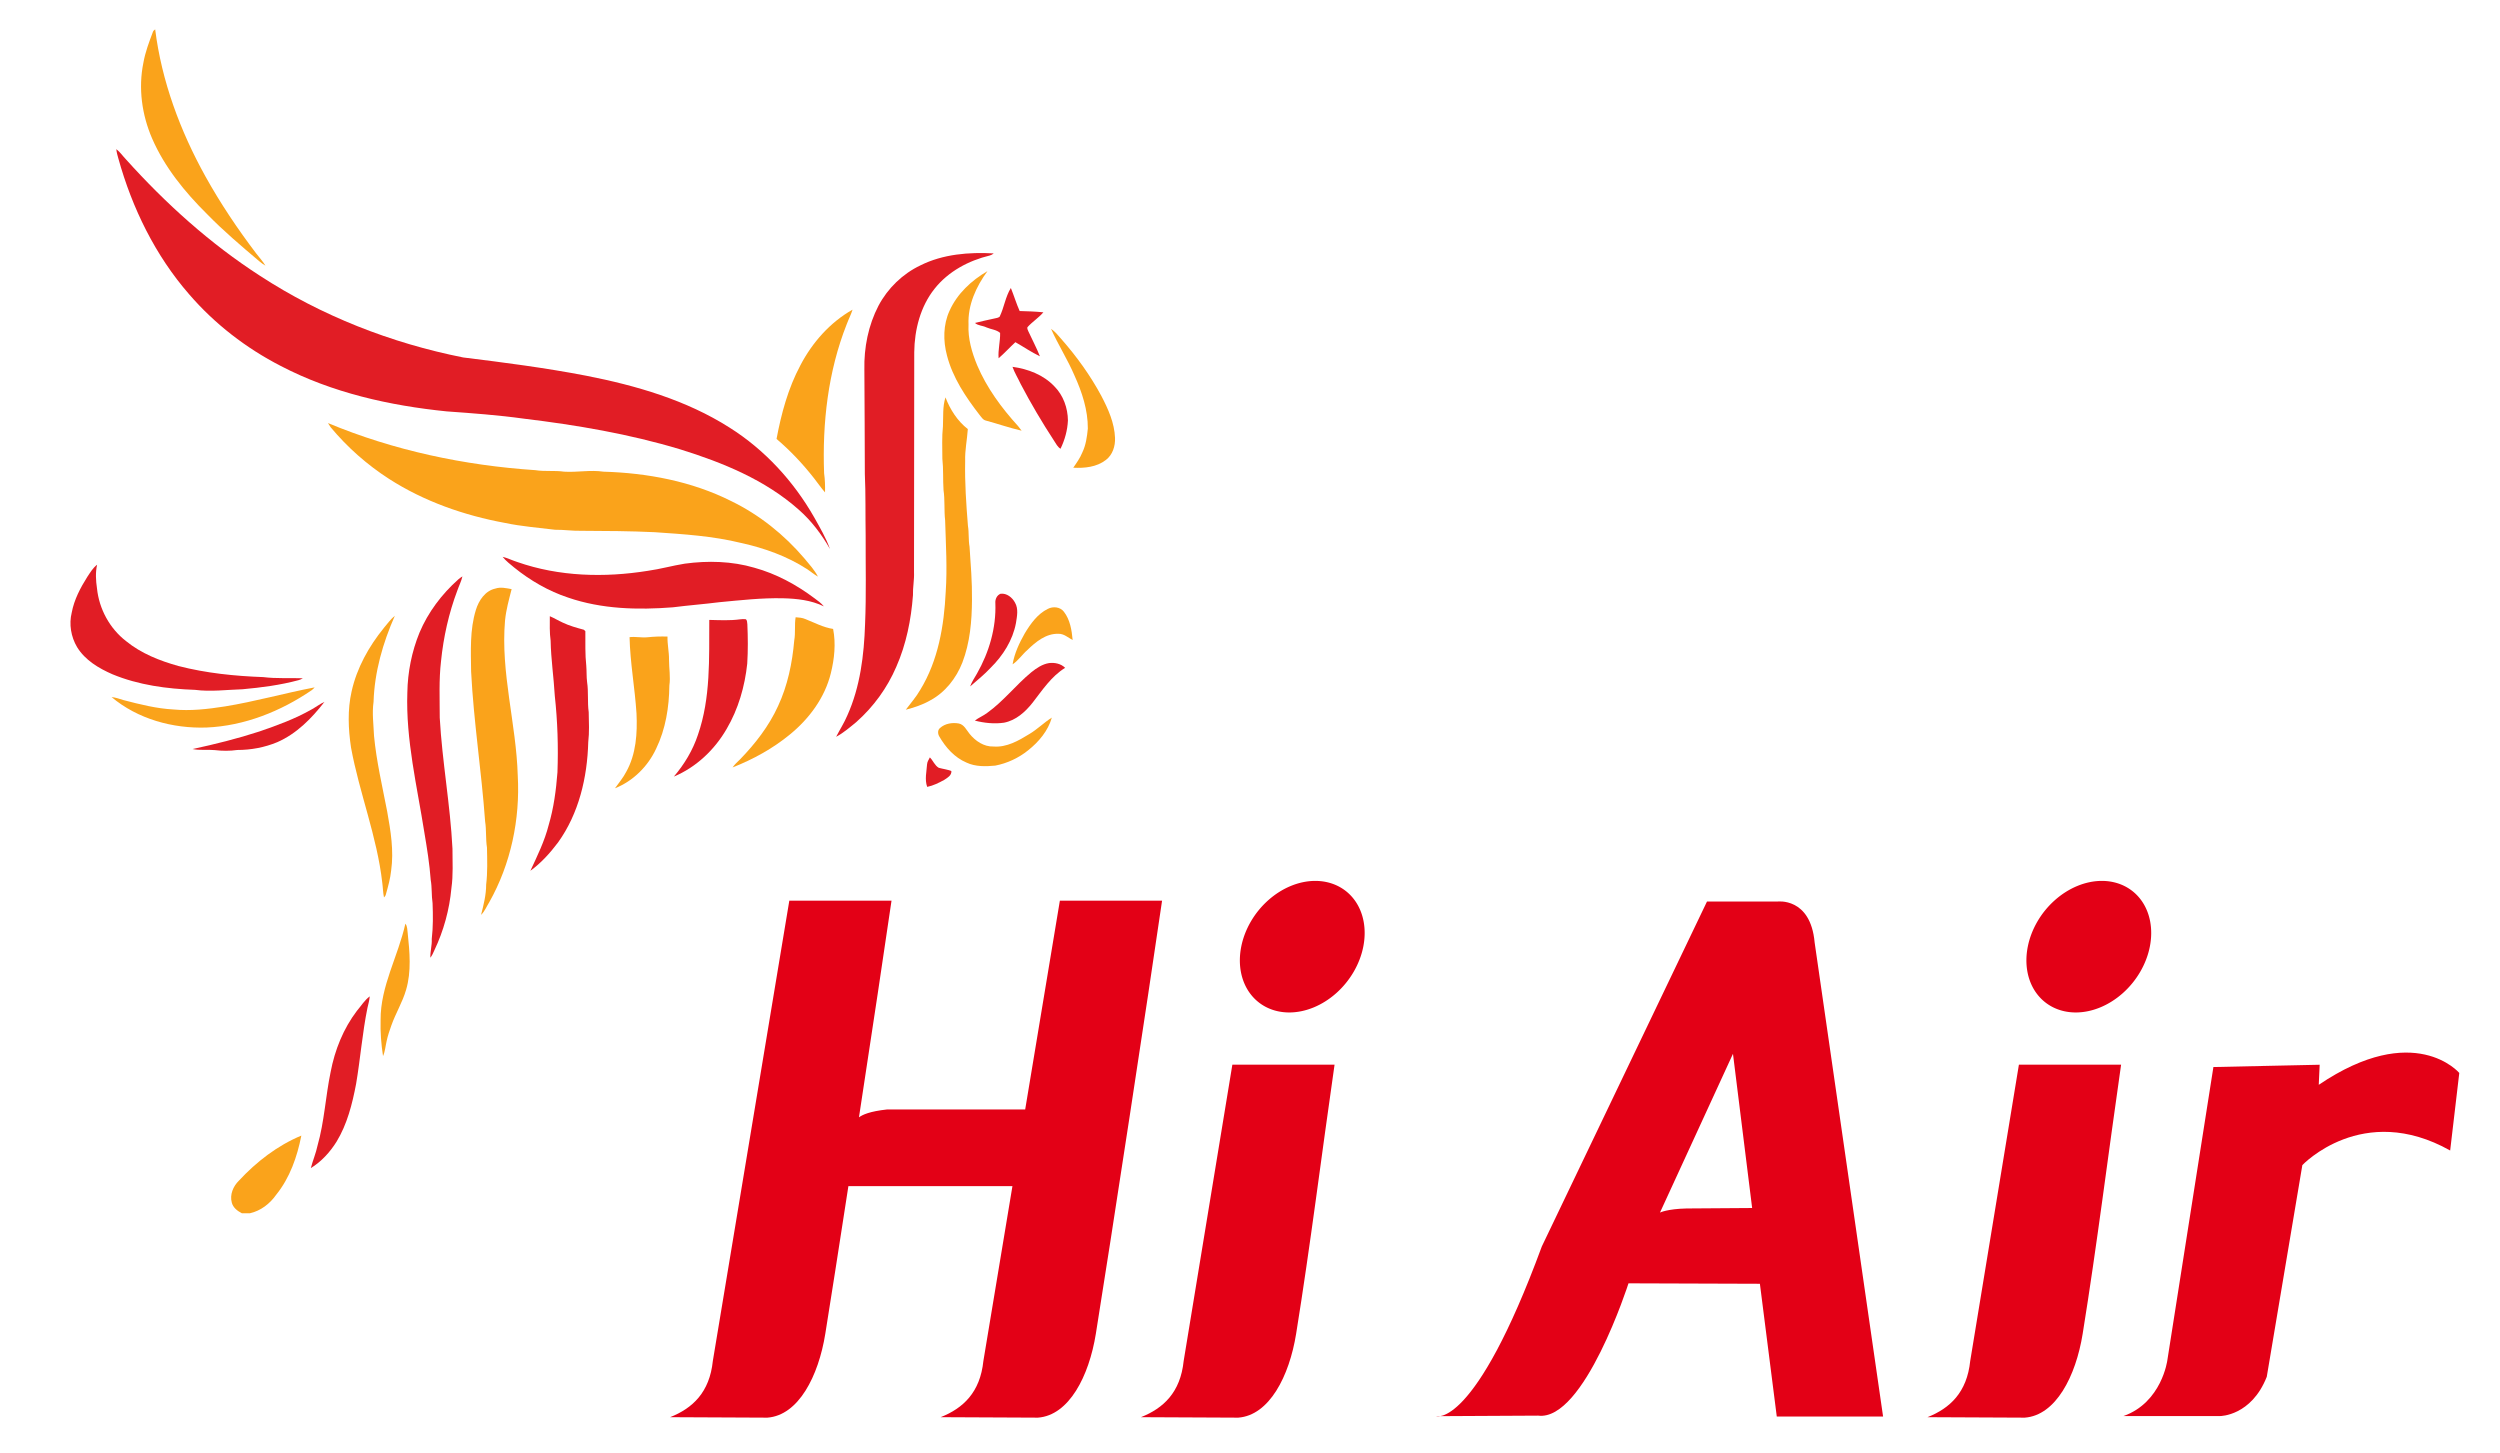 <?xml version="1.0" encoding="UTF-8" standalone="no"?> <svg xmlns="http://www.w3.org/2000/svg" xmlns:svg="http://www.w3.org/2000/svg" xmlns:rdf="http://www.w3.org/1999/02/22-rdf-syntax-ns#" xmlns:cc="http://creativecommons.org/ns#" xmlns:dc="http://purl.org/dc/elements/1.1/" viewBox="0 0 150.49 87.458" id="svg2" height="87.458" width="150.49" version="1.1"><defs id="defs84"></defs><path id="path8" style="fill:#faa31b;fill-rule:evenodd;stroke-width:0.956" d="m 9.202,1.928 c 0.021,-0.07 0.077,-0.118 0.139,-0.16 0.39,3.121 1.505,6.109 3.023,8.847 0.906,1.63 1.944,3.177 3.072,4.66 0.181,0.237 0.39,0.46 0.543,0.718 -0.132,-0.077 -0.251,-0.167 -0.369,-0.265 C 14.532,14.815 13.452,13.903 12.463,12.886 11.125,11.562 9.906,10.064 9.154,8.33 8.541,6.909 8.318,5.306 8.631,3.781 8.743,3.14 8.973,2.534 9.202,1.928 Z"></path><path id="path10" style="fill:#e11d25;fill-rule:evenodd;stroke-width:0.956" d="M 7.001,8.978 C 7.231,9.152 7.391,9.396 7.593,9.605 c 2.382,2.647 5.05,5.057 8.053,6.994 3.706,2.417 7.9,4.054 12.233,4.918 2.48,0.307 4.96,0.627 7.412,1.101 3.009,0.592 6.019,1.463 8.624,3.121 2.125,1.338 3.866,3.239 5.106,5.42 0.341,0.613 0.704,1.226 0.94,1.888 -0.502,-0.878 -1.115,-1.693 -1.867,-2.355 -2.027,-1.804 -4.591,-2.849 -7.147,-3.643 -3.065,-0.926 -6.235,-1.463 -9.404,-1.846 -1.547,-0.216 -3.1,-0.327 -4.653,-0.439 -3.441,-0.348 -6.896,-1.122 -9.983,-2.731 C 14.817,20.96 12.922,19.497 11.39,17.72 9.349,15.38 7.956,12.53 7.127,9.549 7.071,9.361 7.022,9.173 7.001,8.978 Z"></path><path id="path12" style="fill:#e11d25;fill-rule:evenodd;stroke-width:0.956" d="m 55.41,15.972 c 1.358,-0.676 2.919,-0.801 4.41,-0.718 -0.07,0.056 -0.153,0.104 -0.237,0.125 -1.275,0.307 -2.501,0.961 -3.323,1.999 -0.857,1.073 -1.212,2.473 -1.226,3.825 -0.007,4.41 -0.007,8.826 -0.014,13.236 0.021,0.467 -0.077,0.926 -0.063,1.393 -0.111,1.47 -0.404,2.947 -1.003,4.305 -0.543,1.268 -1.372,2.41 -2.403,3.323 -0.39,0.32 -0.773,0.655 -1.219,0.892 0.223,-0.432 0.488,-0.843 0.676,-1.289 0.773,-1.721 1.003,-3.622 1.066,-5.489 0.077,-1.783 0.028,-3.574 0.035,-5.364 -0.021,-1.233 0.007,-2.459 -0.049,-3.692 0,-2.09 -0.021,-4.18 -0.028,-6.27 -0.028,-1.324 0.237,-2.668 0.85,-3.845 0.557,-1.052 1.456,-1.923 2.529,-2.431 z"></path><path id="path14" style="fill:#faa31b;fill-rule:evenodd;stroke-width:0.956" d="m 57.158,18.709 c 0.46,-1.031 1.324,-1.832 2.285,-2.389 -0.683,0.926 -1.191,2.041 -1.142,3.211 -0.042,0.85 0.202,1.686 0.522,2.459 0.578,1.365 1.47,2.57 2.459,3.657 0.077,0.091 0.146,0.181 0.216,0.279 -0.724,-0.167 -1.421,-0.411 -2.139,-0.606 -0.188,-0.035 -0.286,-0.216 -0.397,-0.348 -0.836,-1.08 -1.616,-2.243 -1.958,-3.574 -0.237,-0.885 -0.23,-1.853 0.153,-2.689 z"></path><path id="path16" style="fill:#e11d25;fill-rule:evenodd;stroke-width:0.956" d="m 60.174,19.065 c 0.272,-0.557 0.348,-1.205 0.676,-1.728 0.188,0.46 0.327,0.933 0.529,1.386 0.481,0.014 0.954,0.028 1.428,0.077 -0.286,0.334 -0.669,0.571 -0.961,0.899 -0.021,0.084 0.021,0.167 0.056,0.244 0.23,0.502 0.495,0.996 0.697,1.505 -0.516,-0.244 -0.982,-0.571 -1.477,-0.85 -0.341,0.314 -0.655,0.662 -1.01,0.968 -0.042,-0.516 0.105,-1.017 0.091,-1.526 -0.216,-0.195 -0.564,-0.216 -0.829,-0.334 -0.223,-0.111 -0.502,-0.097 -0.683,-0.265 0.39,-0.105 0.787,-0.181 1.184,-0.272 0.098,-0.021 0.216,-0.035 0.3,-0.105 z"></path><path id="path18" style="fill:#faa31b;fill-rule:evenodd;stroke-width:0.956" d="m 48.179,21.991 c 0.718,-1.372 1.783,-2.584 3.142,-3.351 -0.097,0.307 -0.244,0.585 -0.355,0.885 -1.122,2.842 -1.47,5.928 -1.358,8.966 0.056,0.383 0.063,0.766 0.056,1.149 -0.237,-0.265 -0.432,-0.564 -0.655,-0.843 -0.676,-0.864 -1.428,-1.665 -2.264,-2.375 0.286,-1.526 0.697,-3.051 1.435,-4.431 z"></path><path id="path20" style="fill:#faa31b;fill-rule:evenodd;stroke-width:0.956" d="m 63.268,19.796 c 0.244,0.16 0.425,0.39 0.613,0.606 0.926,1.052 1.756,2.201 2.417,3.434 0.411,0.787 0.787,1.623 0.822,2.522 0.021,0.495 -0.146,1.024 -0.55,1.33 -0.557,0.432 -1.289,0.502 -1.964,0.467 0.202,-0.293 0.411,-0.585 0.543,-0.913 0.216,-0.446 0.286,-0.947 0.334,-1.442 0.007,-1.115 -0.348,-2.194 -0.808,-3.204 -0.411,-0.961 -0.982,-1.846 -1.407,-2.8 z"></path><path id="path22" style="fill:#e11d25;fill-rule:evenodd;stroke-width:0.956" d="m 60.948,22.081 c 0.926,0.125 1.867,0.481 2.522,1.177 0.536,0.536 0.808,1.303 0.815,2.055 -0.028,0.592 -0.188,1.17 -0.446,1.7 -0.181,-0.112 -0.272,-0.307 -0.383,-0.474 -0.724,-1.108 -1.4,-2.25 -2.013,-3.42 -0.16,-0.348 -0.369,-0.676 -0.495,-1.038 z"></path><path id="path24" style="fill:#faa31b;fill-rule:evenodd;stroke-width:0.956" d="m 56.761,25.662 c 0.028,-0.578 -0.028,-1.184 0.153,-1.742 0.279,0.731 0.718,1.421 1.345,1.909 -0.042,0.641 -0.181,1.275 -0.16,1.923 -0.028,1.303 0.063,2.605 0.167,3.901 0.07,0.418 0.021,0.843 0.097,1.261 0.07,1.066 0.16,2.132 0.146,3.198 -0.007,1.275 -0.118,2.571 -0.578,3.769 -0.369,0.947 -1.045,1.811 -1.958,2.292 -0.453,0.258 -0.947,0.418 -1.449,0.55 0.293,-0.397 0.627,-0.766 0.871,-1.198 1.08,-1.762 1.435,-3.859 1.533,-5.9 0.098,-1.428 0.007,-2.863 -0.035,-4.298 -0.07,-0.606 -0.007,-1.226 -0.097,-1.832 -0.042,-0.627 0,-1.261 -0.07,-1.881 0,-0.648 -0.035,-1.303 0.035,-1.951 z"></path><path id="path26" style="fill:#faa31b;fill-rule:evenodd;stroke-width:0.956" d="m 19.742,25.467 c 3.957,1.651 8.213,2.55 12.484,2.835 0.571,0.091 1.156,0.007 1.735,0.091 0.787,0.049 1.581,-0.118 2.368,0 2.64,0.077 5.308,0.578 7.684,1.769 1.693,0.822 3.198,2.027 4.417,3.462 0.286,0.348 0.599,0.683 0.808,1.087 -0.237,-0.132 -0.439,-0.313 -0.669,-0.46 -1.198,-0.773 -2.564,-1.261 -3.957,-1.567 -1.7,-0.418 -3.455,-0.529 -5.204,-0.648 -1.463,-0.07 -2.933,-0.077 -4.403,-0.084 -0.536,0.014 -1.059,-0.07 -1.595,-0.063 C 32.407,31.764 31.39,31.688 30.401,31.479 27.942,31.026 25.524,30.183 23.414,28.824 22.097,27.975 20.906,26.923 19.903,25.717 19.847,25.634 19.791,25.55 19.742,25.467 Z"></path><path id="path28" style="fill:#e11d25;fill-rule:evenodd;stroke-width:0.956" d="m 30.255,33.52 c 0.307,0.077 0.592,0.216 0.892,0.313 2.508,0.878 5.239,0.947 7.844,0.529 0.752,-0.104 1.484,-0.313 2.229,-0.432 1.393,-0.188 2.835,-0.153 4.187,0.244 1.317,0.362 2.536,1.024 3.622,1.839 0.202,0.146 0.404,0.293 0.564,0.488 -0.766,-0.376 -1.63,-0.467 -2.466,-0.488 -1.282,-0.028 -2.557,0.118 -3.824,0.237 -0.933,0.118 -1.867,0.188 -2.794,0.307 -2.111,0.167 -4.291,0.111 -6.311,-0.585 C 33.02,35.582 31.926,34.948 30.958,34.168 30.714,33.966 30.457,33.77 30.255,33.52 Z"></path><path id="path30" style="fill:#e11d25;fill-rule:evenodd;stroke-width:0.956" d="m 5.26,34.718 c 0.174,-0.258 0.334,-0.536 0.585,-0.724 -0.105,0.467 -0.077,0.954 -0.007,1.421 0.125,1.24 0.766,2.417 1.749,3.177 0.913,0.745 2.027,1.184 3.149,1.498 1.672,0.432 3.393,0.606 5.113,0.669 0.787,0.098 1.588,0.042 2.382,0.07 -0.077,0.049 -0.16,0.084 -0.251,0.112 -1.108,0.299 -2.243,0.446 -3.386,0.55 -0.947,0.028 -1.902,0.16 -2.856,0.035 C 10.053,41.468 8.339,41.238 6.772,40.59 5.943,40.228 5.121,39.741 4.64,38.953 4.271,38.333 4.145,37.567 4.319,36.87 4.466,36.09 4.842,35.38 5.26,34.718 Z"></path><path id="path32" style="fill:#e11d25;fill-rule:evenodd;stroke-width:0.956" d="m 27.579,34.885 c 0.077,-0.07 0.167,-0.132 0.258,-0.188 -0.07,0.299 -0.209,0.564 -0.307,0.85 -0.515,1.365 -0.836,2.807 -0.982,4.256 -0.132,1.129 -0.077,2.271 -0.077,3.406 0.146,2.633 0.634,5.239 0.766,7.879 0,0.787 0.049,1.581 -0.063,2.369 -0.118,1.296 -0.467,2.57 -1.024,3.741 -0.07,0.16 -0.139,0.32 -0.244,0.453 -0.014,-0.383 0.105,-0.745 0.084,-1.128 0.084,-0.718 0.077,-1.442 0.049,-2.16 -0.07,-0.46 -0.028,-0.933 -0.111,-1.393 -0.07,-0.961 -0.223,-1.909 -0.383,-2.856 -0.439,-2.794 -1.122,-5.58 -1.024,-8.429 0.021,-1.233 0.265,-2.459 0.731,-3.602 0.516,-1.226 1.337,-2.313 2.327,-3.198 z"></path><path id="path34" style="fill:#faa31b;fill-rule:evenodd;stroke-width:0.956" d="m 29.823,35.428 c 0.32,-0.105 0.655,-0.021 0.975,0.035 -0.16,0.627 -0.334,1.247 -0.397,1.888 -0.272,3.142 0.676,6.214 0.766,9.342 0.146,2.633 -0.418,5.315 -1.714,7.614 -0.16,0.251 -0.272,0.55 -0.495,0.766 0.153,-0.599 0.307,-1.205 0.307,-1.825 0.09,-0.738 0.063,-1.484 0.049,-2.229 -0.084,-0.522 -0.028,-1.052 -0.112,-1.574 -0.216,-3.016 -0.69,-6.005 -0.843,-9.021 -0.014,-1.24 -0.084,-2.508 0.286,-3.706 0.174,-0.571 0.557,-1.156 1.177,-1.289 z"></path><path id="path36" style="fill:#e11d25;fill-rule:evenodd;stroke-width:0.956" d="m 59.917,36.313 c -0.021,-0.23 0.084,-0.481 0.313,-0.571 0.369,-0.049 0.704,0.223 0.871,0.536 0.216,0.376 0.118,0.822 0.056,1.226 -0.195,1.038 -0.78,1.958 -1.519,2.689 -0.383,0.411 -0.822,0.766 -1.24,1.128 0.097,-0.272 0.265,-0.516 0.411,-0.773 0.731,-1.282 1.163,-2.752 1.108,-4.236 z"></path><path id="path38" style="fill:#faa31b;fill-rule:evenodd;stroke-width:0.956" d="m 63.072,36.654 c 0.314,-0.167 0.745,-0.125 0.968,0.167 0.376,0.481 0.474,1.115 0.529,1.707 -0.279,-0.146 -0.529,-0.39 -0.864,-0.376 -0.745,-0.021 -1.358,0.488 -1.86,0.975 -0.314,0.272 -0.543,0.634 -0.892,0.864 0.112,-0.662 0.404,-1.282 0.731,-1.86 0.348,-0.578 0.766,-1.17 1.386,-1.477 z"></path><path id="path40" style="fill:#faa31b;fill-rule:evenodd;stroke-width:0.956" d="m 23.107,37.797 c 0.216,-0.251 0.404,-0.522 0.662,-0.731 -0.724,1.637 -1.226,3.386 -1.282,5.183 -0.098,0.683 0,1.365 0.028,2.048 0.146,1.54 0.502,3.044 0.794,4.563 0.209,1.163 0.404,2.355 0.237,3.539 -0.049,0.481 -0.181,0.954 -0.313,1.421 -0.014,0.084 -0.063,0.146 -0.118,0.202 -0.063,-0.293 -0.063,-0.592 -0.104,-0.885 -0.314,-2.78 -1.379,-5.399 -1.881,-8.137 -0.167,-1.122 -0.216,-2.271 0.035,-3.379 0.314,-1.414 1.038,-2.71 1.944,-3.824 z"></path><path id="path42" style="fill:#e11d25;fill-rule:evenodd;stroke-width:0.956" d="m 33.097,37.093 c 0.265,0.112 0.509,0.265 0.773,0.383 0.404,0.195 0.843,0.314 1.275,0.432 0.021,0.021 0.063,0.063 0.091,0.084 0.007,0.697 -0.021,1.393 0.056,2.09 0.028,0.327 0.007,0.655 0.049,0.975 0.091,0.599 0.014,1.212 0.097,1.811 0.014,0.606 0.042,1.212 -0.028,1.811 -0.056,2.118 -0.564,4.291 -1.818,6.033 -0.481,0.641 -1.024,1.24 -1.665,1.707 0.418,-0.899 0.857,-1.79 1.101,-2.752 0.306,-1.031 0.446,-2.104 0.529,-3.177 0.056,-1.533 0.007,-3.072 -0.16,-4.598 -0.063,-1.108 -0.23,-2.208 -0.251,-3.323 -0.07,-0.488 -0.049,-0.982 -0.049,-1.477 z"></path><path id="path44" style="fill:#faa31b;fill-rule:evenodd;stroke-width:0.956" d="m 47.893,37.156 c 0.202,0.014 0.404,0.028 0.592,0.111 0.543,0.216 1.073,0.502 1.665,0.592 0.174,0.885 0.077,1.804 -0.139,2.675 -0.362,1.463 -1.296,2.724 -2.452,3.671 -1.031,0.85 -2.222,1.505 -3.462,1.992 0.125,-0.181 0.286,-0.327 0.446,-0.481 0.92,-0.947 1.742,-2.006 2.292,-3.211 0.578,-1.24 0.857,-2.591 0.975,-3.95 0.084,-0.467 0.007,-0.94 0.084,-1.4 z"></path><path id="path46" style="fill:#e11d25;fill-rule:evenodd;stroke-width:0.956" d="m 42.696,37.316 c 0.62,0.014 1.24,0.049 1.853,-0.035 0.111,-0.014 0.23,-0.021 0.341,-0.007 0.098,0.063 0.077,0.195 0.098,0.3 0.035,0.787 0.042,1.581 -0.007,2.375 -0.146,1.372 -0.536,2.731 -1.24,3.929 -0.724,1.254 -1.832,2.306 -3.177,2.87 0.634,-0.745 1.142,-1.588 1.449,-2.515 0.773,-2.222 0.669,-4.605 0.683,-6.918 z"></path><path id="path48" style="fill:#faa31b;fill-rule:evenodd;stroke-width:0.956" d="m 37.896,38.354 c 0.355,-0.042 0.718,0.042 1.08,0.007 0.397,-0.042 0.801,-0.056 1.205,-0.042 -0.014,0.467 0.098,0.926 0.091,1.393 0,0.522 0.097,1.038 0.021,1.554 -0.014,1.296 -0.223,2.619 -0.794,3.797 -0.495,1.066 -1.379,1.951 -2.48,2.389 0.23,-0.327 0.495,-0.634 0.676,-0.989 0.599,-1.066 0.676,-2.327 0.62,-3.518 -0.098,-1.533 -0.383,-3.051 -0.418,-4.591 z"></path><path id="path50" style="fill:#e11d25;fill-rule:evenodd;stroke-width:0.956" d="m 62.076,40.472 c 0.314,-0.251 0.669,-0.495 1.073,-0.557 0.341,-0.042 0.718,0.035 0.968,0.286 -0.836,0.516 -1.372,1.344 -1.958,2.097 -0.439,0.557 -1.003,1.066 -1.721,1.205 -0.585,0.084 -1.184,0.021 -1.755,-0.125 0.23,-0.181 0.509,-0.286 0.745,-0.467 0.982,-0.704 1.721,-1.672 2.647,-2.438 z"></path><path id="path52" style="fill:#faa31b;fill-rule:evenodd;stroke-width:0.956" d="m 13.522,42.527 c 1.818,-0.293 3.602,-0.801 5.42,-1.15 -0.056,0.063 -0.111,0.118 -0.174,0.167 -1.867,1.275 -4.054,2.153 -6.332,2.25 -2.034,0.07 -4.145,-0.509 -5.719,-1.832 0.251,0.021 0.481,0.112 0.718,0.181 0.989,0.258 1.985,0.509 3.002,0.564 1.031,0.098 2.069,-0.021 3.086,-0.181 z"></path><path id="path54" style="fill:#e11d25;fill-rule:evenodd;stroke-width:0.956" d="m 18.753,42.708 c 0.265,-0.146 0.509,-0.334 0.78,-0.46 -0.766,0.989 -1.679,1.923 -2.849,2.431 -0.752,0.313 -1.574,0.467 -2.396,0.467 -0.453,0.063 -0.913,0.063 -1.365,0.007 -0.446,-0.042 -0.892,0.028 -1.331,-0.063 1.352,-0.293 2.703,-0.627 4.027,-1.059 1.073,-0.369 2.146,-0.759 3.135,-1.324 z"></path><path id="path56" style="fill:#faa31b;fill-rule:evenodd;stroke-width:0.956" d="m 61.965,44.185 c 0.481,-0.286 0.878,-0.69 1.351,-0.989 -0.223,0.794 -0.787,1.463 -1.428,1.971 -0.571,0.46 -1.254,0.78 -1.978,0.92 -0.578,0.056 -1.191,0.07 -1.728,-0.181 -0.724,-0.307 -1.261,-0.913 -1.644,-1.581 -0.09,-0.153 -0.104,-0.383 0.049,-0.502 0.3,-0.272 0.738,-0.341 1.128,-0.272 0.32,0.063 0.46,0.39 0.648,0.62 0.348,0.432 0.864,0.787 1.442,0.766 0.787,0.063 1.505,-0.348 2.16,-0.752 z"></path><path id="path58" style="fill:#e11d25;fill-rule:evenodd;stroke-width:0.956" d="m 55.807,46.003 c 0.007,-0.153 0.105,-0.279 0.167,-0.411 0.195,0.195 0.293,0.488 0.536,0.627 0.251,0.07 0.516,0.097 0.759,0.195 0.021,0.265 -0.237,0.404 -0.425,0.529 -0.327,0.181 -0.662,0.348 -1.031,0.425 -0.16,-0.446 -0.035,-0.913 -0.007,-1.365 z"></path><path id="path60" style="fill:#faa31b;fill-rule:evenodd;stroke-width:0.956" d="m 24.403,55.603 c 0.125,0.16 0.111,0.376 0.139,0.564 0.118,1.136 0.23,2.313 -0.098,3.42 -0.216,0.745 -0.627,1.407 -0.885,2.139 -0.111,0.307 -0.216,0.62 -0.286,0.947 -0.07,0.3 -0.09,0.613 -0.216,0.899 -0.111,-0.718 -0.167,-1.442 -0.146,-2.173 -0.014,-2.034 1.059,-3.845 1.491,-5.796 z"></path><path id="path62" style="fill:#e11d25;fill-rule:evenodd;stroke-width:0.956" d="m 21.491,60.841 c 0.251,-0.293 0.453,-0.634 0.766,-0.864 -0.021,0.237 -0.084,0.467 -0.139,0.697 -0.307,1.512 -0.425,3.058 -0.683,4.577 -0.23,1.205 -0.536,2.424 -1.177,3.476 -0.397,0.634 -0.913,1.198 -1.547,1.588 0.118,-0.46 0.307,-0.892 0.404,-1.358 0.411,-1.442 0.481,-2.954 0.787,-4.424 0.251,-1.324 0.766,-2.612 1.588,-3.692 z"></path><path id="path64" style="fill:#faa31b;fill-rule:evenodd;stroke-width:0.956" d="m 14.378,71.075 c 1.059,-1.142 2.32,-2.118 3.762,-2.717 -0.251,1.275 -0.69,2.543 -1.519,3.567 -0.376,0.536 -0.926,0.961 -1.574,1.108 h -0.488 c -0.272,-0.139 -0.529,-0.341 -0.606,-0.641 -0.132,-0.481 0.084,-0.982 0.425,-1.317 z"></path><path id="path68" style="fill:#e30016;fill-rule:evenodd;stroke-width:0.956" d="m 79.174,53.027 a 3.419,4.254 37.91 0 1 2.89,3.96 3.419,4.254 37.91 1 1 -2.89,-3.96 z"></path><path id="path70" style="fill:#e30016;fill-rule:evenodd;stroke-width:0.956" d="m 74.183,64.088 h 6.152 c -0.776,5.371 -1.452,10.861 -2.314,16.204 -0.412,2.554 -1.616,4.907 -3.484,5.045 l -5.857,-0.028 c 1.35,-0.537 2.376,-1.488 2.572,-3.385 z"></path><path id="path72" style="fill:#e30016;fill-rule:evenodd;stroke-width:0.956" d="m 63.8,54.216 h 6.152 c -0.776,5.371 -3.125,20.733 -3.987,26.076 -0.412,2.554 -1.616,4.907 -3.484,5.045 l -5.857,-0.028 c 1.35,-0.537 2.376,-1.488 2.572,-3.385 L 60.945,71.399 h -9.875 c -0.563,3.651 -1.076,6.941 -1.391,8.893 -0.412,2.554 -1.616,4.907 -3.484,5.045 l -5.857,-0.028 c 1.35,-0.537 2.376,-1.488 2.572,-3.385 L 47.514,54.216 h 6.152 c -0.388,2.685 -1.169,7.865 -1.96,13.043 0.218,-0.16 0.649,-0.361 1.696,-0.474 h 8.31 z"></path><path id="path74" style="fill:#e30016;fill-rule:evenodd;stroke-width:0.956" d="m 126.521,53.027 a 3.419,4.254 37.91 0 1 2.89,3.96 3.419,4.254 37.91 1 1 -2.89,-3.96 z"></path><path id="path76" style="fill:#e30016;fill-rule:evenodd;stroke-width:0.956" d="m 121.53,64.088 h 6.152 c -0.776,5.371 -1.452,10.861 -2.314,16.204 -0.413,2.554 -1.616,4.907 -3.484,5.045 l -5.857,-0.028 c 1.35,-0.537 2.376,-1.488 2.572,-3.385 z"></path><path id="path78" style="fill:#e30016;fill-rule:evenodd;stroke-width:0.956" d="m 86.439,85.248 c 0,0 2.307,0.824 6.372,-10.216 l 9.942,-20.762 h 4.229 c 0,0 2.005,-0.282 2.252,2.465 l 4.12,28.535 h -6.399 l -1.016,-7.992 -7.91,-0.027 c 0,0 -2.664,8.321 -5.438,7.964 z m 17.879,-21.813 -4.394,9.557 c 0,0 0.439,-0.22 1.593,-0.247 l 3.955,-0.028 z"></path><path id="path80" style="fill:#e30016;fill-rule:evenodd;stroke-width:0.956" d="m 133.238,64.231 -2.774,17.659 c 0,0 -0.33,2.527 -2.637,3.35 h 5.822 c 0,0 1.868,0 2.801,-2.362 l 2.142,-12.743 c 0,0 3.625,-3.845 8.898,-0.879 l 0.549,-4.669 c 0,0 -2.691,-3.186 -8.459,0.714 l 0.055,-1.208 z"></path></svg> 